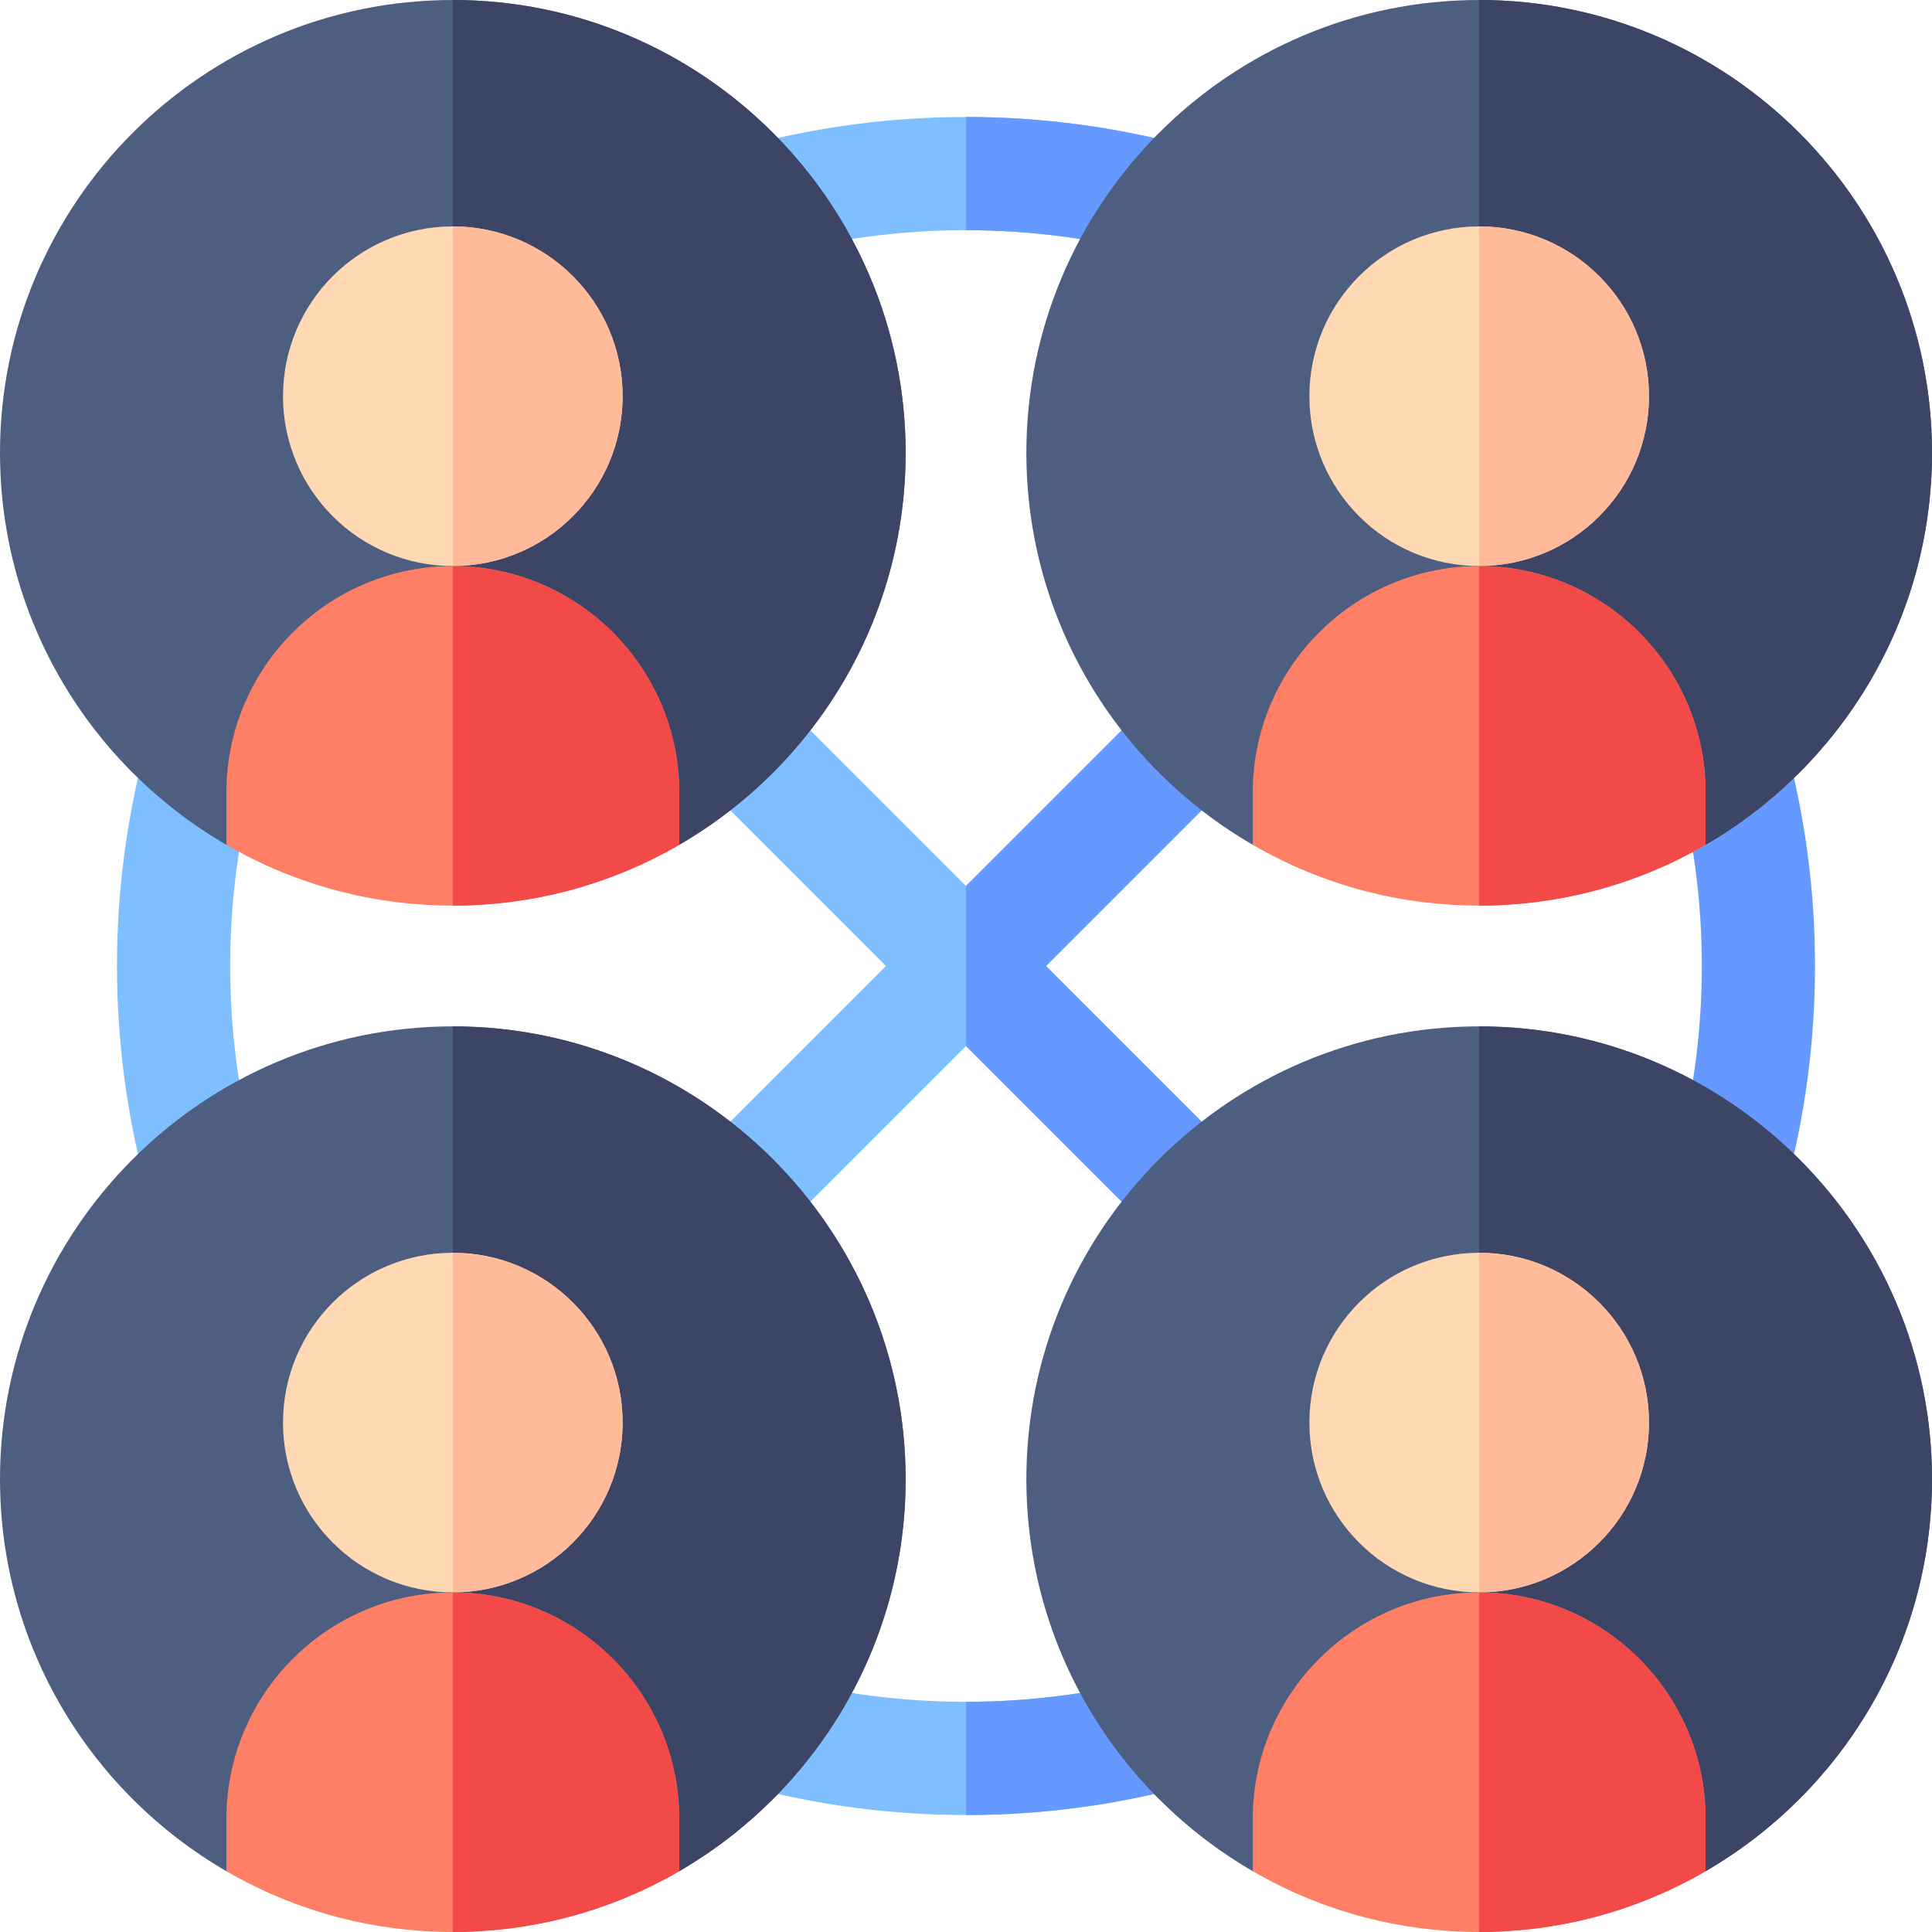 <svg xmlns="http://www.w3.org/2000/svg" id="Capa_1" height="512" viewBox="0 0 512 512" width="512"><g><path d="m256 61c17.249 0 34.363 2.263 50.866 6.726l7.832-28.959c-19.055-5.154-38.804-7.767-58.698-7.767s-39.643 2.613-58.698 7.767l7.832 28.959c16.503-4.463 33.617-6.726 50.866-6.726z" fill="#80bfff"></path><path d="m306.866 67.726 7.832-28.959c-19.055-5.154-38.804-7.767-58.698-7.767v30c17.249 0 34.363 2.263 50.866 6.726z" fill="#69f"></path><path d="m473.233 197.302-28.959 7.832c4.463 16.503 6.726 33.617 6.726 50.866s-2.263 34.363-6.726 50.866l28.959 7.832c5.154-19.056 7.767-38.805 7.767-58.698s-2.613-39.642-7.767-58.698z" fill="#69f"></path><path d="m256 451c-17.249 0-34.363-2.263-50.866-6.726l-7.832 28.959c19.055 5.154 38.804 7.767 58.698 7.767s39.643-2.613 58.698-7.767l-7.832-28.959c-16.503 4.463-33.617 6.726-50.866 6.726z" fill="#80bfff"></path><path d="m314.698 473.233-7.832-28.959c-16.503 4.463-33.617 6.726-50.866 6.726v30c19.894 0 39.643-2.613 58.698-7.767z" fill="#69f"></path><path d="m38.767 197.302c-5.154 19.056-7.767 38.805-7.767 58.698s2.613 39.642 7.767 58.698l28.959-7.832c-4.463-16.503-6.726-33.617-6.726-50.866s2.263-34.363 6.726-50.866z" fill="#80bfff"></path><path d="m306.147 184.639-50.147 50.148-50.147-50.147-21.213 21.213 50.147 50.147-50.147 50.147 21.213 21.214 50.147-50.148 50.147 50.147 21.213-21.213-50.147-50.147 50.147-50.147z" fill="#80bfff"></path><path d="m306.147 327.36 21.213-21.213-50.147-50.147 50.147-50.147-21.213-21.214-50.147 50.148v42.426z" fill="#69f"></path><path d="m120 0c-66.17 0-120 53.83-120 120 0 44.33 24.15 83.11 60 103.89h120c35.85-20.78 60-59.56 60-103.89 0-66.17-53.83-120-120-120z" fill="#4d5e80"></path><path d="m180 223.89c35.85-20.78 60-59.56 60-103.89 0-66.17-53.83-120-120-120v223.89z" fill="#3d4566"></path><circle cx="120" cy="105" fill="#ffd9b3" r="45"></circle><path d="m180 210v13.89c-9.29 5.39-19.36 9.56-30 12.32-9.59 2.47-19.64 3.79-30 3.79s-20.41-1.32-30-3.79c-10.64-2.76-20.71-6.93-30-12.32v-13.89c0-33.08 26.92-60 60-60s60 26.92 60 60z" fill="#ff7f66"></path><path d="m150 236.21c10.64-2.76 20.71-6.93 30-12.32v-13.89c0-33.08-26.92-60-60-60v90c10.36 0 20.41-1.32 30-3.79z" fill="#f24949"></path><path d="m165 105c0-24.813-20.187-45-45-45v90c24.813 0 45-20.187 45-45z" fill="#fb9"></path><path d="m392 0c-66.17 0-120 53.83-120 120 0 44.33 24.15 83.11 60 103.89h120c35.85-20.78 60-59.56 60-103.89 0-66.17-53.83-120-120-120z" fill="#4d5e80"></path><path d="m452 223.89c35.85-20.78 60-59.56 60-103.89 0-66.17-53.83-120-120-120v223.89z" fill="#3d4566"></path><circle cx="392" cy="105" fill="#ffd9b3" r="45"></circle><path d="m452 210v13.89c-9.29 5.39-19.36 9.56-30 12.32-9.59 2.47-19.64 3.79-30 3.79s-20.41-1.32-30-3.79c-10.64-2.76-20.71-6.93-30-12.32v-13.89c0-33.08 26.92-60 60-60s60 26.92 60 60z" fill="#ff7f66"></path><path d="m422 236.21c10.64-2.76 20.71-6.93 30-12.32v-13.89c0-33.08-26.92-60-60-60v90c10.36 0 20.41-1.32 30-3.79z" fill="#f24949"></path><path d="m437 105c0-24.813-20.187-45-45-45v90c24.813 0 45-20.187 45-45z" fill="#fb9"></path><path d="m120 272c-66.17 0-120 53.83-120 120 0 44.33 24.15 83.11 60 103.89h120c35.85-20.78 60-59.56 60-103.89 0-66.17-53.83-120-120-120z" fill="#4d5e80"></path><path d="m180 495.89c35.85-20.78 60-59.56 60-103.89 0-66.17-53.83-120-120-120v223.89z" fill="#3d4566"></path><circle cx="120" cy="377" fill="#ffd9b3" r="45"></circle><path d="m180 482v13.89c-9.29 5.39-19.36 9.56-30 12.32-9.59 2.47-19.64 3.79-30 3.79s-20.41-1.32-30-3.79c-10.64-2.76-20.71-6.93-30-12.32v-13.89c0-33.08 26.92-60 60-60s60 26.92 60 60z" fill="#ff7f66"></path><path d="m150 508.21c10.64-2.76 20.71-6.93 30-12.32v-13.89c0-33.08-26.92-60-60-60v90c10.36 0 20.41-1.32 30-3.79z" fill="#f24949"></path><path d="m165 377c0-24.813-20.187-45-45-45v90c24.813 0 45-20.187 45-45z" fill="#fb9"></path><path d="m392 272c-66.17 0-120 53.83-120 120 0 44.33 24.15 83.11 60 103.89h120c35.85-20.78 60-59.56 60-103.89 0-66.17-53.83-120-120-120z" fill="#4d5e80"></path><path d="m452 495.89c35.85-20.78 60-59.56 60-103.89 0-66.17-53.83-120-120-120v223.89z" fill="#3d4566"></path><circle cx="392" cy="377" fill="#ffd9b3" r="45"></circle><path d="m452 482v13.89c-9.29 5.39-19.36 9.56-30 12.32-9.59 2.47-19.64 3.79-30 3.79s-20.41-1.32-30-3.79c-10.64-2.76-20.71-6.93-30-12.32v-13.89c0-33.08 26.92-60 60-60s60 26.92 60 60z" fill="#ff7f66"></path><path d="m422 508.21c10.64-2.76 20.71-6.93 30-12.32v-13.89c0-33.08-26.92-60-60-60v90c10.36 0 20.41-1.32 30-3.79z" fill="#f24949"></path><path d="m437 377c0-24.813-20.187-45-45-45v90c24.813 0 45-20.187 45-45z" fill="#fb9"></path></g></svg>